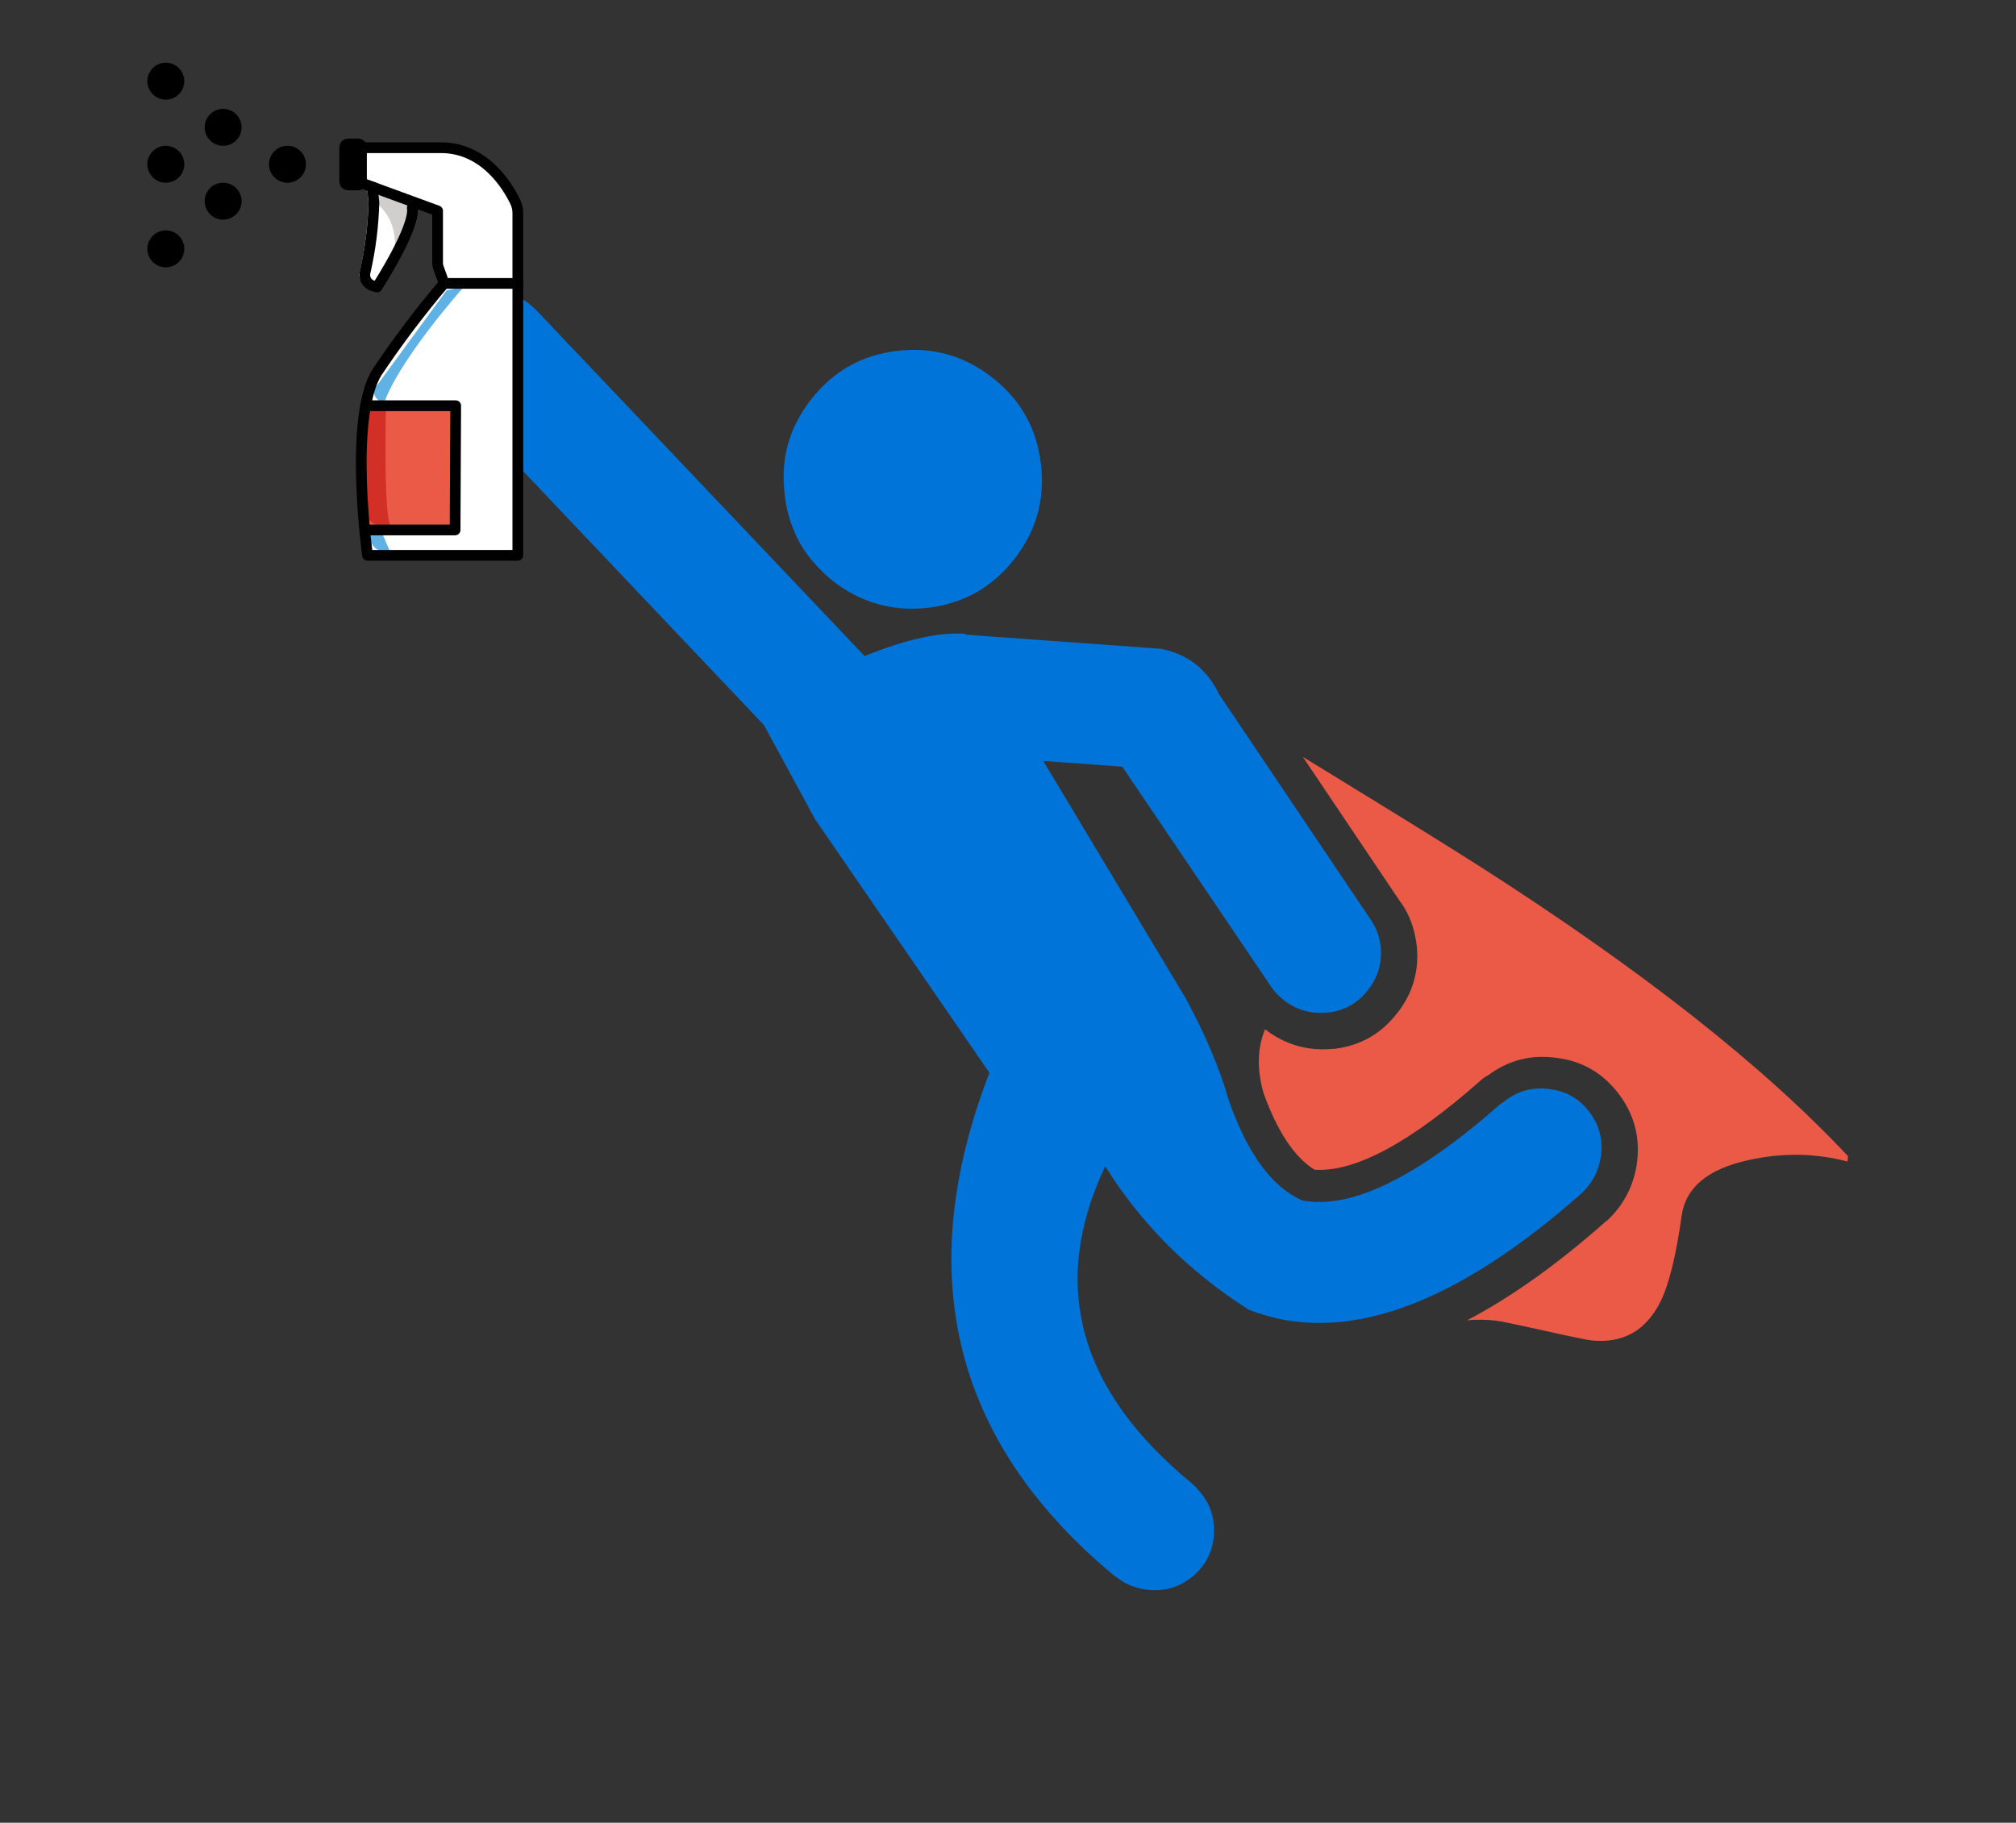 <svg width="94" height="85" viewBox="0 0 94 85" fill="none" xmlns="http://www.w3.org/2000/svg">
<rect x="0" y="0" width="94" height="85" fill="#333333" stroke="none"/>
<g clip-path="url(#clip0_241_11825)">
<g clip-path="url(#clip1_241_11825)">
<g clip-path="url(#clip2_241_11825)">
<g clip-path="url(#clip3_241_11825)">
<g clip-path="url(#clip4_241_11825)">
<g clip-path="url(#clip5_241_11825)">
<g clip-path="url(#clip6_241_11825)">
<g clip-path="url(#clip7_241_11825)">
<path fill-rule="evenodd" clip-rule="evenodd" d="M20.927 18.304C20.512 17.865 20.267 17.335 20.193 16.712C20.092 15.944 20.283 15.255 20.767 14.643C21.248 14.04 21.873 13.697 22.638 13.612C23.404 13.51 24.089 13.7 24.692 14.182C24.792 14.267 24.889 14.351 24.979 14.436L40.313 30.594C42.243 29.813 43.808 29.468 45.005 29.558L45.027 29.597L54.126 30.255C55.383 30.509 56.286 31.21 56.833 32.362L63.904 42.875C64.153 43.223 64.31 43.634 64.373 44.106C64.457 44.87 64.264 45.556 63.791 46.16C63.324 46.773 62.706 47.125 61.941 47.218C61.16 47.301 60.466 47.11 59.862 46.644C59.621 46.456 59.422 46.241 59.261 46.002L52.327 35.751L48.645 35.487L55.288 46.559C56.208 48.26 56.872 49.834 57.283 51.279C58.15 53.776 59.292 55.342 60.704 55.976C62.983 56.427 66.085 54.914 70.013 51.437L70.025 51.45C70.079 51.406 70.137 51.362 70.2 51.316C70.82 50.852 71.514 50.677 72.285 50.792C73.042 50.89 73.653 51.247 74.117 51.867C74.583 52.485 74.757 53.18 74.641 53.952C74.535 54.624 74.235 55.19 73.742 55.65C67.742 60.959 62.576 62.772 58.244 61.085C55.461 59.326 53.224 57.095 51.532 54.388C48.926 59.905 50.28 64.843 55.597 69.195C55.726 69.315 55.851 69.447 55.97 69.594C56.337 70.036 56.545 70.533 56.596 71.081C56.614 71.257 56.615 71.438 56.601 71.624C56.526 72.4 56.192 73.034 55.594 73.525C55.007 74.01 54.326 74.216 53.551 74.141C52.974 74.087 52.474 73.885 52.048 73.537L52.035 73.547C51.061 72.746 50.179 71.916 49.389 71.06C49.233 70.891 49.082 70.72 48.932 70.549C43.986 64.846 43.054 58.005 46.133 50.027L38.01 38.214L35.623 33.816L20.927 18.317L20.927 18.304Z" fill="#0074D9"/>
<path fill-rule="evenodd" clip-rule="evenodd" d="M37.824 18.622C38.849 17.306 40.191 16.552 41.849 16.361C43.499 16.169 44.977 16.59 46.285 17.622C47.594 18.646 48.343 19.987 48.534 21.644C48.734 23.287 48.319 24.766 47.287 26.082C46.261 27.39 44.925 28.144 43.274 28.344C41.626 28.528 40.147 28.111 38.837 27.096C38.49 26.813 38.184 26.517 37.923 26.209C37.518 25.746 37.209 25.238 36.995 24.685C36.785 24.182 36.65 23.64 36.588 23.061C36.381 21.41 36.792 19.931 37.824 18.622Z" fill="#0074D9"/>
<path fill-rule="evenodd" clip-rule="evenodd" d="M69.068 50.36C65.768 53.283 63.175 54.677 61.291 54.548C60.348 53.957 59.556 52.763 58.911 50.963C58.602 49.861 58.627 48.872 58.984 47.998C59.928 48.728 61.007 49.032 62.217 48.906L62.242 48.908C63.446 48.758 64.419 48.198 65.161 47.227L65.146 47.252C65.887 46.307 66.189 45.238 66.052 44.042C66.044 44.033 66.042 44.02 66.043 44.004C65.947 43.27 65.707 42.636 65.327 42.1C65.311 42.082 65.3 42.068 65.293 42.058L60.747 35.295C61.556 35.788 62.32 36.257 63.035 36.699C65.66 38.307 67.64 39.537 68.973 40.388C76.494 45.194 82.227 49.705 86.167 53.918L86.143 54.166C84.641 53.772 83.104 53.75 81.531 54.099C79.645 54.509 78.606 55.367 78.414 56.672C78.147 58.586 77.81 59.943 77.401 60.745C76.725 62.062 75.67 62.65 74.234 62.513C74.028 62.493 73.273 62.337 71.969 62.047C70.666 61.757 69.91 61.601 69.704 61.581C69.234 61.535 68.802 61.532 68.408 61.569C70.466 60.492 72.628 58.952 74.891 56.945C74.9 56.938 74.913 56.932 74.931 56.925C75.69 56.215 76.152 55.344 76.316 54.312L76.317 54.299C76.493 53.084 76.214 51.993 75.484 51.022C74.751 50.055 73.801 49.493 72.625 49.339C71.418 49.157 70.331 49.432 69.362 50.163L69.391 50.129C69.373 50.144 69.354 50.159 69.337 50.173C69.238 50.223 69.15 50.284 69.068 50.36Z" fill="#EA5A47"/>
</g>
</g>
</g>
</g>
</g>
</g>
</g>
</g>
<path d="M17.184 25.898H24.192V13.216H20.753C19.634 14.535 18.591 15.916 17.629 17.353C16.289 19.482 17.184 25.898 17.184 25.898Z" fill="white"/>
<path d="M17.155 18.92H21.294L21.267 24.713H17.141" fill="#EA5A47"/>
<path d="M20.753 13.216C20.553 12.659 20.451 12.072 20.451 11.481V9.834L16.797 8.494V6.889H20.605C23.153 6.889 24.192 9.684 24.192 9.684V13.216" fill="white"/>
<path d="M18.972 9.692C19.124 10.615 17.331 13.383 17.331 13.383L17.149 13.333C17.08 13.315 17.016 13.283 16.96 13.239C16.904 13.195 16.857 13.141 16.822 13.078C16.788 13.016 16.766 12.947 16.759 12.877C16.751 12.806 16.758 12.734 16.779 12.666C17.019 11.609 17.155 10.531 17.183 9.447L17.112 8.718" fill="white"/>
<path d="M17.561 9.5C17.561 9.5 18.688 10.194 18.358 12.073L19.233 9.83L19.32 9.382L17.561 8.773V9.5Z" fill="#D0CFCE"/>
<path d="M21.622 13.383C21.622 13.383 18.504 16.881 17.868 18.92L17.541 18.559C17.48 18.491 17.444 18.404 17.439 18.313C17.434 18.222 17.461 18.132 17.515 18.059L20.822 13.54L21.622 13.383Z" fill="#61B2E4"/>
<path d="M18 18.845C18 18.845 17.863 23.805 18.206 24.534L17.995 24.55C17.86 24.561 17.724 24.543 17.596 24.498C17.468 24.453 17.351 24.382 17.252 24.29C17.153 24.197 17.074 24.085 17.021 23.96C16.967 23.836 16.94 23.701 16.942 23.566L16.974 19.862C16.977 19.591 17.086 19.333 17.278 19.142C17.47 18.952 17.73 18.845 18 18.845Z" fill="#D22F27"/>
<path d="M17.781 24.78L18.166 25.673L17.916 25.693C17.836 25.699 17.755 25.688 17.679 25.662C17.603 25.636 17.533 25.594 17.474 25.539C17.415 25.484 17.368 25.418 17.335 25.344C17.303 25.27 17.286 25.191 17.286 25.11V24.849L17.781 24.78Z" fill="#61B2E4"/>
<path d="M17.137 25.898H24.145V13.216H20.706C19.587 14.535 18.544 15.916 17.582 17.353C16.242 19.482 17.137 25.898 17.137 25.898Z" stroke="black" stroke-width="0.5" stroke-linecap="round" stroke-linejoin="round"/>
<path d="M17.108 18.92H21.248L21.22 24.713H17.094M24.145 13.216V9.941C24.145 9.758 24.106 9.578 24.026 9.412C23.689 8.711 22.616 6.888 20.558 6.888H16.75V8.493L20.404 9.833V12.265C20.404 12.338 20.418 12.409 20.442 12.477L20.706 13.216" stroke="black" stroke-width="0.5" stroke-linecap="round" stroke-linejoin="round"/>
<path d="M19.224 9.692C19.375 10.615 17.582 13.383 17.582 13.383L17.4 13.333C17.332 13.315 17.267 13.283 17.211 13.239C17.155 13.195 17.108 13.141 17.074 13.078C17.039 13.016 17.017 12.947 17.01 12.877C17.003 12.806 17.009 12.734 17.03 12.666C17.271 11.609 17.406 10.531 17.435 9.447L17.363 8.718" stroke="black" stroke-width="0.5" stroke-linecap="round" stroke-linejoin="round"/>
<path d="M16.233 6.463H16.696C16.922 6.463 17.105 6.647 17.105 6.873V8.466C17.105 8.692 16.922 8.875 16.696 8.875H16.233C16.007 8.875 15.823 8.692 15.823 8.466V6.873C15.823 6.647 16.007 6.463 16.233 6.463Z" fill="black"/>
<path d="M7.731 8.521C7.256 8.521 6.87 8.136 6.87 7.66C6.87 7.184 7.256 6.799 7.731 6.799C8.207 6.799 8.593 7.184 8.593 7.66C8.593 8.136 8.207 8.521 7.731 8.521Z" fill="black"/>
<path d="M7.731 4.646C7.256 4.646 6.87 4.261 6.87 3.785C6.87 3.309 7.256 2.924 7.731 2.924C8.207 2.924 8.593 3.309 8.593 3.785C8.593 4.261 8.207 4.646 7.731 4.646Z" fill="black"/>
<path d="M10.404 6.799C9.928 6.799 9.543 6.413 9.543 5.938C9.543 5.462 9.928 5.077 10.404 5.077C10.88 5.077 11.265 5.462 11.265 5.938C11.265 6.413 10.88 6.799 10.404 6.799Z" fill="black"/>
<path d="M10.404 10.243C9.928 10.243 9.543 9.858 9.543 9.382C9.543 8.907 9.928 8.521 10.404 8.521C10.88 8.521 11.265 8.907 11.265 9.382C11.265 9.858 10.88 10.243 10.404 10.243Z" fill="black"/>
<path d="M7.731 12.467C7.256 12.467 6.87 12.082 6.87 11.606C6.87 11.13 7.256 10.745 7.731 10.745C8.207 10.745 8.593 11.13 8.593 11.606C8.593 12.082 8.207 12.467 7.731 12.467Z" fill="black"/>
<path d="M13.403 8.521C12.928 8.521 12.542 8.136 12.542 7.66C12.542 7.184 12.928 6.799 13.403 6.799C13.879 6.799 14.264 7.184 14.264 7.66C14.264 8.136 13.879 8.521 13.403 8.521Z" fill="black"/>
<defs>
<clipPath id="clip0_241_11825">
<rect width="65.984" height="60.829" fill="white" transform="translate(20.175 13.456)"/>
</clipPath>
<clipPath id="clip1_241_11825">
<rect width="66.001" height="60.571" fill="white" transform="translate(20.167 13.585)"/>
</clipPath>
<clipPath id="clip2_241_11825">
<rect width="66.001" height="60.571" fill="white" transform="translate(20.167 13.585)"/>
</clipPath>
<clipPath id="clip3_241_11825">
<rect width="66.001" height="60.571" fill="white" transform="translate(20.167 13.585)"/>
</clipPath>
<clipPath id="clip4_241_11825">
<rect width="66.001" height="60.571" fill="white" transform="translate(20.167 13.585)"/>
</clipPath>
<clipPath id="clip5_241_11825">
<rect width="66.001" height="60.571" fill="white" transform="translate(20.167 13.585)"/>
</clipPath>
<clipPath id="clip6_241_11825">
<rect width="66.001" height="60.571" fill="white" transform="translate(20.167 13.585)"/>
</clipPath>
<clipPath id="clip7_241_11825">
<rect width="66.001" height="60.571" fill="white" transform="translate(20.167 13.585)"/>
</clipPath>
</defs>
</svg>
